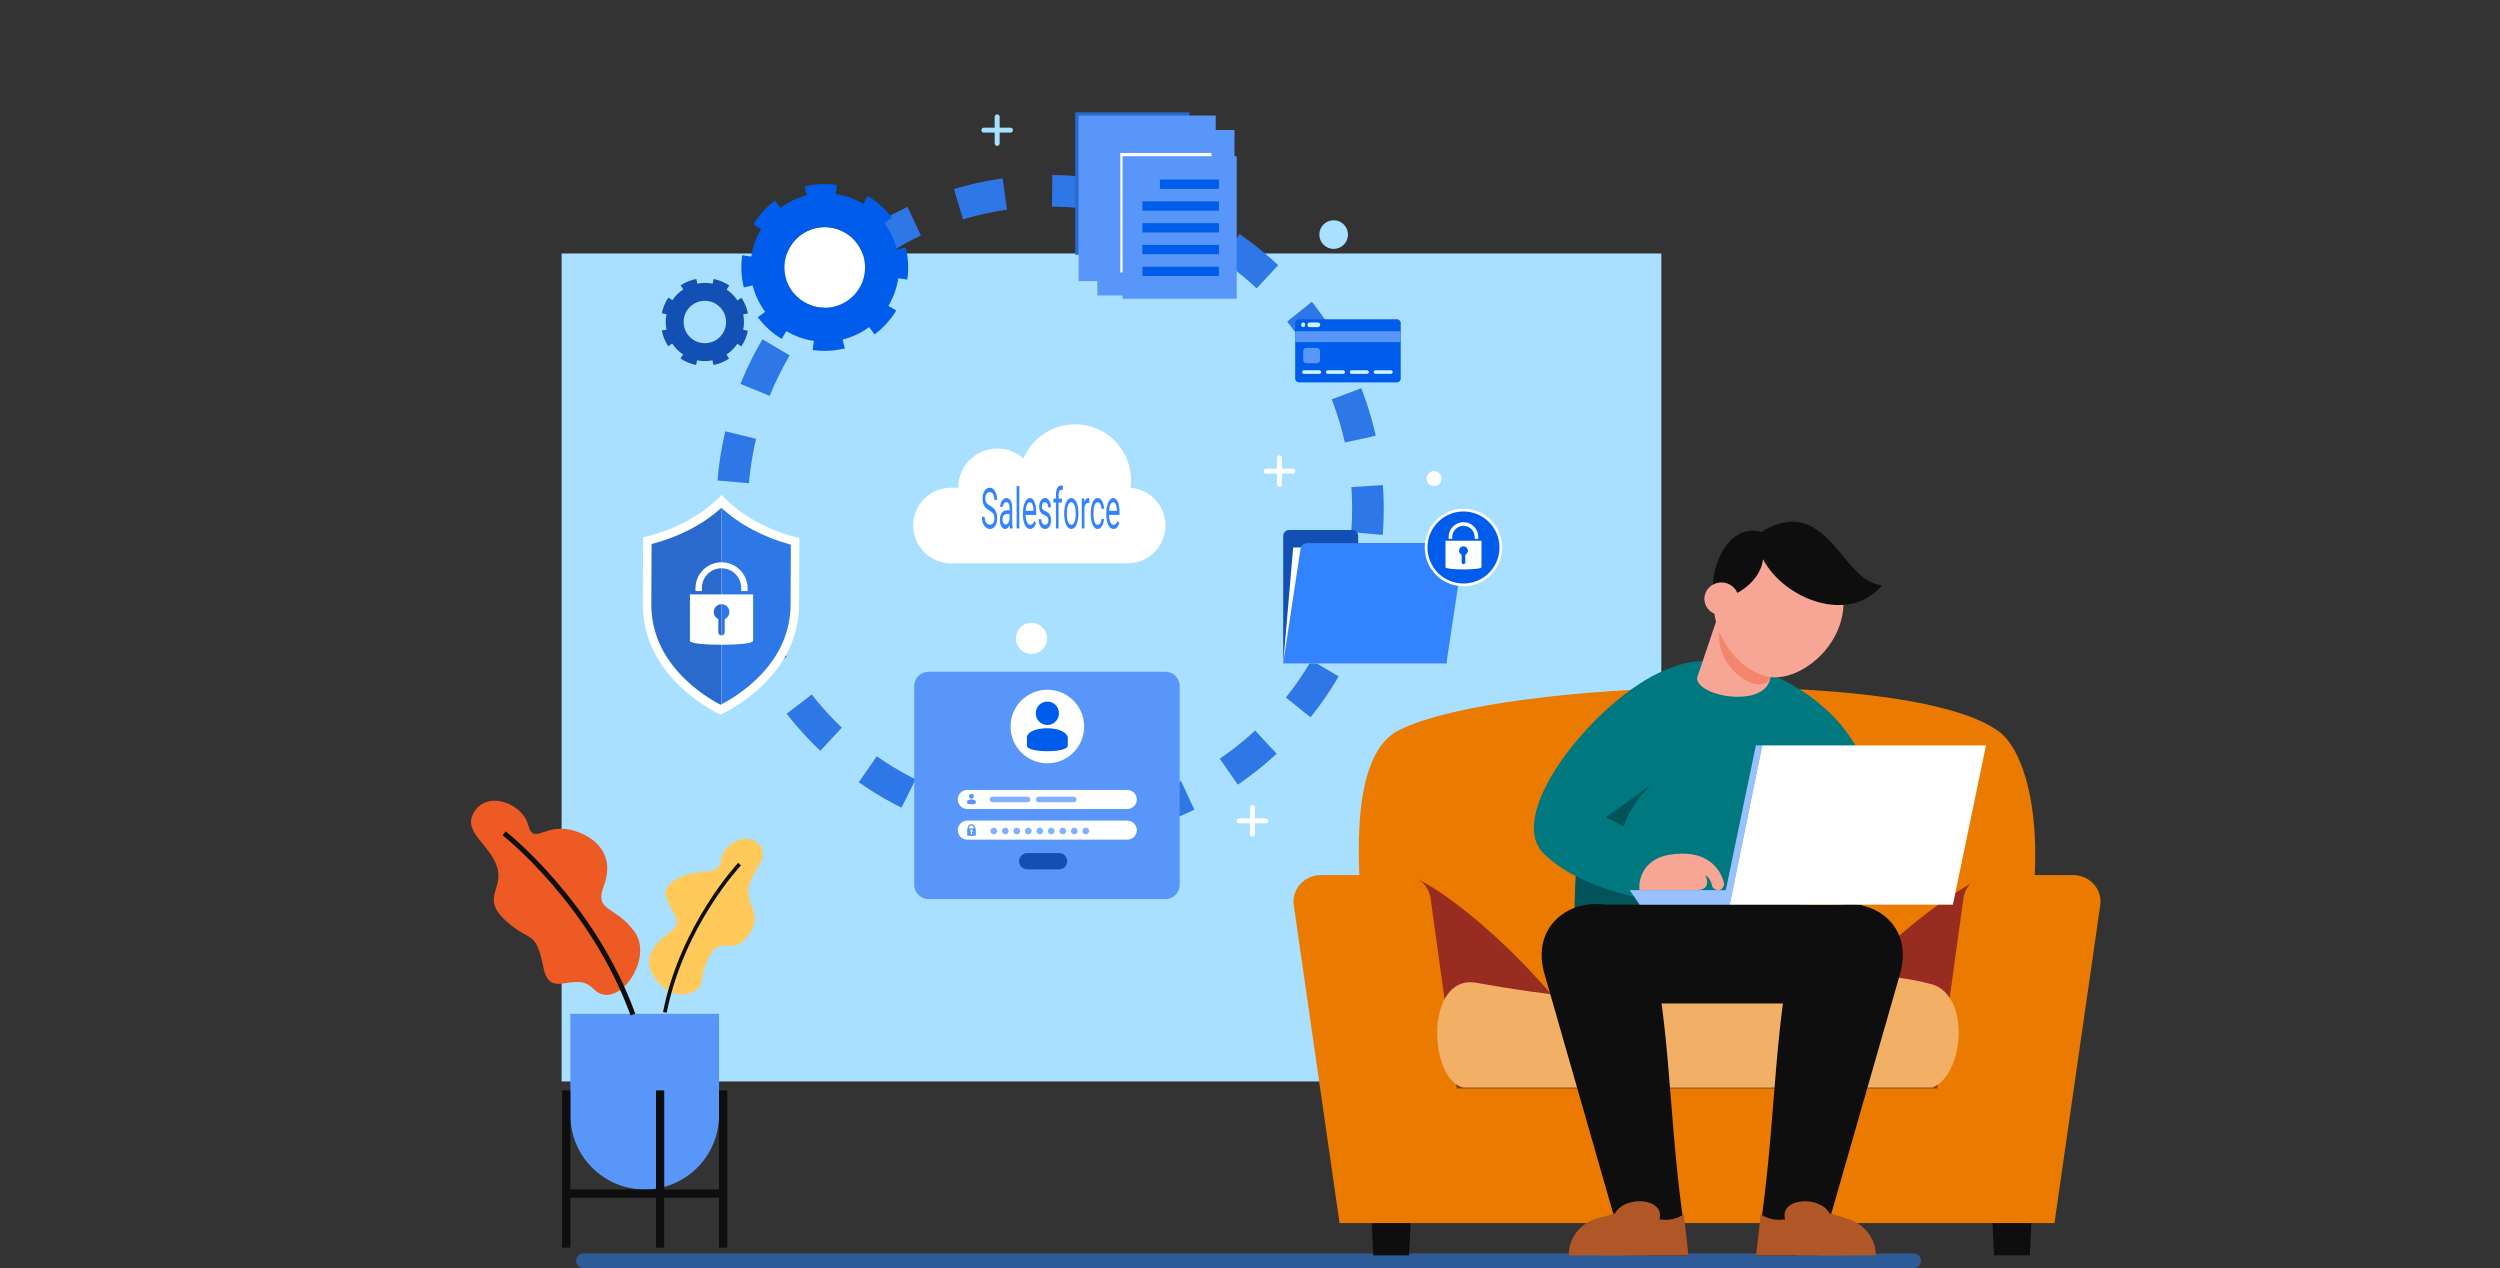 <svg width="690" height="350" viewBox="0 0 690 350" fill="none" xmlns="http://www.w3.org/2000/svg">
<rect x="0" y="0" width="690" height="350" fill="#333333" stroke="none"/>
<g clip-path="url(#clip0_2528_5918)">
<path d="M458.526 69.961H155V298.477H458.526V69.961Z" fill="#AAE0FF"/>
<path d="M161.027 350.007H528.174C528.711 350.007 529.226 349.793 529.606 349.413C529.986 349.033 530.199 348.518 530.199 347.98C530.199 347.443 529.986 346.928 529.606 346.547C529.226 346.167 528.711 345.954 528.174 345.953H161.027C160.489 345.953 159.974 346.167 159.594 346.547C159.214 346.927 159 347.443 159 347.98C159 348.518 159.214 349.033 159.594 349.414C159.974 349.794 160.489 350.007 161.027 350.007Z" fill="#2D5B98"/>
<path d="M157.424 279.812H198.454V307.779C198.454 313.221 196.292 318.439 192.445 322.286C188.597 326.134 183.379 328.295 177.938 328.295C172.497 328.295 167.278 326.134 163.431 322.286C159.583 318.439 157.422 313.221 157.422 307.779V279.812H157.424Z" fill="#5896FA"/>
<path d="M157.422 300.953H155.148V344.363H157.422V300.953Z" fill="#0E0E0E"/>
<path d="M200.727 300.953H198.453V344.363H200.727V300.953Z" fill="#0E0E0E"/>
<path d="M183.327 300.953H181.053V344.363H183.327V300.953Z" fill="#0E0E0E"/>
<path d="M198.559 328.297H155.148V330.571H198.559V328.297Z" fill="#0E0E0E"/>
<path d="M209.889 233.602C212.373 237.169 207.382 240.243 206.605 245.195C205.828 250.146 211.492 252.919 205.487 259.391C201.787 263.377 198.665 258.083 195.66 264.194C192.654 270.305 195.022 271.333 191.642 273.531C185.751 277.363 176.737 268.894 179.769 262.791C182.801 256.688 188.932 257.235 186.096 252.213C183.259 247.192 182.204 245.029 187.089 242.442C193.144 239.249 198.478 242.182 198.965 237.51C199.452 232.838 206.615 228.885 209.889 233.602Z" fill="#FFCA59"/>
<path d="M184.009 279.526L182.99 279.324C187.763 255.196 203.589 238.3 203.748 238.133L204.502 238.848C204.344 239.019 188.722 255.707 184.009 279.526Z" fill="#0E0E0E"/>
<path d="M130.543 224.694C127.983 229.911 135.197 232.975 137.217 239.362C139.238 245.75 131.797 248.002 141.044 255.36C146.742 259.893 147.934 257.06 150.027 267.197C151.871 276.121 158.652 267.629 163.723 272.867C170.267 279.626 180.492 264.792 175.253 257.326C170.015 249.86 163.902 251.79 166.641 244.574C169.381 237.358 166.113 231.923 159.119 229.492C150.466 226.484 147.361 233.748 145.769 227.67C144.178 221.592 133.928 217.793 130.543 224.694Z" fill="#ED5A24"/>
<path d="M174.027 280.259C162.992 249.666 138.969 230.742 138.729 230.553L139.581 229.453C139.827 229.644 164.165 248.818 175.335 279.787L174.027 280.259Z" fill="#0E0E0E"/>
<path d="M289.807 228.158C338.266 228.158 377.55 188.874 377.55 140.415C377.55 91.956 338.266 52.672 289.807 52.672C241.348 52.672 202.064 91.956 202.064 140.415C202.064 188.874 241.348 228.158 289.807 228.158Z" stroke="#2E77E6" stroke-width="8.73" stroke-miterlimit="10" stroke-dasharray="13.1 13.1"/>
<path d="M312.021 134.649C312.528 130.936 311.668 127.166 309.603 124.039C307.537 120.912 304.406 118.643 300.792 117.652C297.178 116.661 293.327 117.017 289.956 118.653C286.585 120.289 283.922 123.094 282.464 126.546C280.91 125.156 278.987 124.246 276.927 123.926C274.866 123.606 272.758 123.89 270.855 124.743C268.953 125.596 267.338 126.981 266.206 128.732C265.074 130.483 264.474 132.525 264.477 134.61H262.467C259.702 134.617 257.053 135.719 255.098 137.674C253.143 139.629 252.041 142.278 252.033 145.043C252.041 147.808 253.143 150.457 255.098 152.412C257.053 154.367 259.702 155.469 262.467 155.477H311.251C314.016 155.468 316.665 154.366 318.62 152.412C320.574 150.457 321.676 147.808 321.685 145.043C321.675 142.413 320.676 139.883 318.885 137.957C317.094 136.031 314.643 134.85 312.021 134.649Z" fill="white"/>
<path d="M321.617 185.391H256.3C254.102 185.391 252.32 187.172 252.32 189.37V244.168C252.32 246.366 254.102 248.148 256.3 248.148H321.617C323.815 248.148 325.597 246.366 325.597 244.168V189.37C325.597 187.172 323.815 185.391 321.617 185.391Z" fill="#5896FA"/>
<path d="M311.144 223.28H266.962C266.266 223.277 265.599 223 265.107 222.507C264.614 222.015 264.337 221.348 264.334 220.652C264.336 219.955 264.614 219.288 265.106 218.796C265.599 218.303 266.266 218.026 266.962 218.023H311.138C311.834 218.026 312.501 218.303 312.994 218.796C313.486 219.288 313.764 219.955 313.766 220.652C313.763 221.347 313.486 222.013 312.996 222.505C312.505 222.997 311.839 223.276 311.144 223.28Z" fill="white"/>
<path d="M311.144 231.749H266.962C266.266 231.746 265.599 231.469 265.106 230.976C264.614 230.484 264.336 229.817 264.334 229.12C264.336 228.424 264.614 227.757 265.106 227.264C265.599 226.772 266.266 226.494 266.962 226.492H311.138C311.834 226.494 312.501 226.772 312.994 227.264C313.486 227.757 313.764 228.424 313.766 229.12C313.764 229.816 313.487 230.482 312.996 230.974C312.505 231.466 311.839 231.745 311.144 231.749Z" fill="white"/>
<path d="M275.219 229.355C275.219 229.539 275.164 229.718 275.063 229.87C274.961 230.022 274.816 230.141 274.647 230.211C274.478 230.281 274.292 230.299 274.112 230.263C273.933 230.228 273.768 230.14 273.638 230.01C273.509 229.881 273.421 229.716 273.385 229.536C273.349 229.357 273.368 229.17 273.438 229.001C273.508 228.832 273.626 228.687 273.779 228.586C273.931 228.484 274.11 228.43 274.293 228.43C274.415 228.429 274.535 228.453 274.648 228.5C274.76 228.546 274.862 228.614 274.948 228.7C275.034 228.786 275.102 228.889 275.149 229.001C275.195 229.113 275.219 229.234 275.219 229.355Z" fill="#80B2FF"/>
<path d="M278.389 229.355C278.389 229.539 278.334 229.718 278.233 229.87C278.131 230.022 277.986 230.141 277.817 230.211C277.648 230.281 277.462 230.299 277.282 230.263C277.103 230.228 276.938 230.14 276.808 230.01C276.679 229.881 276.591 229.716 276.555 229.536C276.519 229.357 276.538 229.17 276.608 229.001C276.678 228.832 276.796 228.687 276.949 228.586C277.101 228.484 277.28 228.43 277.463 228.43C277.585 228.429 277.705 228.453 277.817 228.5C277.93 228.546 278.032 228.614 278.118 228.7C278.204 228.786 278.272 228.889 278.319 229.001C278.365 229.113 278.389 229.234 278.389 229.355Z" fill="#80B2FF"/>
<path d="M281.565 229.355C281.565 229.539 281.51 229.718 281.408 229.87C281.307 230.022 281.162 230.141 280.993 230.211C280.823 230.281 280.637 230.299 280.457 230.263C280.278 230.227 280.113 230.139 279.983 230.009C279.854 229.88 279.766 229.715 279.73 229.535C279.695 229.355 279.714 229.169 279.784 229C279.854 228.831 279.973 228.686 280.126 228.585C280.278 228.483 280.457 228.429 280.64 228.43C280.762 228.43 280.882 228.454 280.994 228.5C281.107 228.547 281.209 228.615 281.294 228.701C281.38 228.787 281.448 228.889 281.495 229.001C281.541 229.114 281.565 229.234 281.565 229.355Z" fill="#80B2FF"/>
<path d="M284.736 229.355C284.736 229.539 284.682 229.718 284.58 229.87C284.479 230.022 284.334 230.141 284.165 230.211C283.996 230.281 283.809 230.299 283.63 230.263C283.45 230.228 283.285 230.14 283.156 230.01C283.026 229.881 282.938 229.716 282.903 229.536C282.867 229.357 282.885 229.17 282.955 229.001C283.025 228.832 283.144 228.687 283.296 228.586C283.448 228.484 283.627 228.43 283.811 228.43C283.932 228.429 284.053 228.453 284.165 228.5C284.277 228.546 284.38 228.614 284.466 228.7C284.552 228.786 284.62 228.889 284.666 229.001C284.713 229.113 284.736 229.234 284.736 229.355Z" fill="#80B2FF"/>
<path d="M287.908 229.355C287.908 229.539 287.854 229.718 287.752 229.87C287.65 230.022 287.506 230.141 287.337 230.211C287.168 230.281 286.981 230.299 286.802 230.263C286.622 230.228 286.457 230.14 286.328 230.01C286.198 229.881 286.11 229.716 286.074 229.536C286.039 229.356 286.057 229.17 286.127 229.001C286.197 228.832 286.316 228.687 286.468 228.586C286.62 228.484 286.799 228.43 286.982 228.43C287.228 228.43 287.463 228.527 287.637 228.701C287.811 228.874 287.908 229.11 287.908 229.355Z" fill="#80B2FF"/>
<path d="M291.08 229.355C291.08 229.539 291.026 229.718 290.924 229.87C290.822 230.022 290.678 230.141 290.509 230.211C290.339 230.281 290.153 230.299 289.974 230.263C289.794 230.228 289.629 230.14 289.5 230.01C289.37 229.881 289.282 229.716 289.246 229.536C289.211 229.357 289.229 229.17 289.299 229.001C289.369 228.832 289.488 228.687 289.64 228.586C289.792 228.484 289.971 228.43 290.154 228.43C290.276 228.429 290.396 228.453 290.509 228.5C290.621 228.546 290.723 228.614 290.809 228.7C290.895 228.786 290.964 228.889 291.01 229.001C291.056 229.113 291.08 229.234 291.08 229.355Z" fill="#80B2FF"/>
<path d="M294.254 229.355C294.254 229.539 294.2 229.718 294.098 229.87C293.996 230.022 293.852 230.141 293.682 230.211C293.513 230.281 293.327 230.299 293.148 230.263C292.968 230.228 292.803 230.14 292.673 230.01C292.544 229.881 292.456 229.716 292.42 229.536C292.384 229.357 292.403 229.17 292.473 229.001C292.543 228.832 292.662 228.687 292.814 228.586C292.966 228.484 293.145 228.43 293.328 228.43C293.45 228.429 293.57 228.453 293.683 228.5C293.795 228.546 293.897 228.614 293.983 228.7C294.069 228.786 294.137 228.889 294.184 229.001C294.23 229.113 294.254 229.234 294.254 229.355Z" fill="#80B2FF"/>
<path d="M297.426 229.355C297.426 229.539 297.371 229.718 297.27 229.87C297.168 230.022 297.023 230.141 296.854 230.211C296.685 230.281 296.498 230.299 296.319 230.263C296.139 230.227 295.974 230.139 295.845 230.009C295.715 229.88 295.627 229.715 295.592 229.535C295.556 229.355 295.575 229.169 295.645 229C295.715 228.831 295.834 228.686 295.987 228.585C296.139 228.483 296.318 228.429 296.502 228.43C296.623 228.43 296.743 228.454 296.856 228.5C296.968 228.547 297.07 228.615 297.156 228.701C297.241 228.787 297.309 228.889 297.356 229.001C297.402 229.114 297.426 229.234 297.426 229.355Z" fill="#80B2FF"/>
<path d="M300.6 229.355C300.6 229.539 300.545 229.718 300.444 229.87C300.342 230.022 300.197 230.141 300.028 230.211C299.859 230.281 299.673 230.299 299.493 230.263C299.314 230.228 299.149 230.14 299.019 230.01C298.89 229.881 298.802 229.716 298.766 229.536C298.73 229.357 298.748 229.17 298.819 229.001C298.889 228.832 299.007 228.687 299.159 228.586C299.312 228.484 299.491 228.43 299.674 228.43C299.795 228.429 299.916 228.453 300.028 228.5C300.141 228.546 300.243 228.614 300.329 228.7C300.415 228.786 300.483 228.889 300.529 229.001C300.576 229.113 300.6 229.234 300.6 229.355Z" fill="#80B2FF"/>
<path d="M289.072 210.675C294.679 210.675 299.225 206.129 299.225 200.521C299.225 194.913 294.679 190.367 289.072 190.367C283.464 190.367 278.918 194.913 278.918 200.521C278.918 206.129 283.464 210.675 289.072 210.675Z" fill="white"/>
<path d="M289.087 200.105C289.566 200.1 290.038 199.987 290.468 199.776C290.898 199.565 291.275 199.26 291.572 198.884C292.023 198.321 292.266 197.619 292.259 196.897C292.269 196.472 292.193 196.049 292.037 195.653C291.881 195.258 291.648 194.897 291.351 194.593C291.053 194.289 290.698 194.048 290.306 193.883C289.914 193.718 289.494 193.633 289.068 193.633C288.643 193.633 288.222 193.718 287.83 193.883C287.438 194.048 287.083 194.289 286.786 194.593C286.489 194.897 286.255 195.258 286.099 195.653C285.943 196.049 285.868 196.472 285.878 196.897C285.87 197.619 286.112 198.321 286.563 198.884C286.865 199.265 287.249 199.572 287.686 199.783C288.123 199.995 288.602 200.105 289.087 200.105Z" fill="#005CEA"/>
<path d="M294.714 205.814C294.714 207.837 283.426 207.837 283.426 205.814V203.459C283.871 200.238 293.791 200.102 294.712 203.459L294.714 205.814Z" fill="#005CEA"/>
<path d="M269.16 228.635V228.494C269.16 228.22 269.051 227.957 268.857 227.764C268.663 227.57 268.4 227.461 268.126 227.461C267.852 227.461 267.589 227.57 267.396 227.764C267.202 227.957 267.093 228.22 267.093 228.494V228.635H266.936V230.5C266.936 230.821 269.324 230.821 269.324 230.5V228.635H269.16ZM267.461 228.494C267.461 228.317 267.531 228.147 267.657 228.021C267.782 227.896 267.952 227.825 268.13 227.825C268.307 227.825 268.477 227.896 268.603 228.021C268.728 228.147 268.799 228.317 268.799 228.494V228.635H267.459L267.461 228.494ZM268.302 229.574V230.112C268.302 230.135 268.297 230.158 268.288 230.179C268.279 230.2 268.266 230.219 268.249 230.234C268.232 230.25 268.212 230.262 268.19 230.269C268.169 230.277 268.146 230.28 268.123 230.278C268.079 230.278 268.037 230.261 268.006 230.23C267.975 230.198 267.957 230.156 267.957 230.112V229.574C267.907 229.548 267.865 229.508 267.836 229.459C267.807 229.41 267.792 229.354 267.792 229.298C267.791 229.24 267.806 229.183 267.834 229.133C267.862 229.083 267.903 229.041 267.953 229.011C268.002 228.982 268.058 228.965 268.116 228.964C268.173 228.963 268.23 228.977 268.281 229.004C268.332 229.032 268.374 229.072 268.404 229.121C268.435 229.17 268.452 229.226 268.454 229.283C268.456 229.341 268.443 229.398 268.417 229.449C268.39 229.5 268.35 229.543 268.302 229.574Z" fill="#5896FA"/>
<path d="M268.124 220.461C268.225 220.461 268.325 220.437 268.416 220.393C268.507 220.348 268.587 220.284 268.65 220.205C268.745 220.086 268.796 219.938 268.795 219.786C268.799 219.694 268.785 219.603 268.753 219.518C268.721 219.432 268.673 219.354 268.61 219.288C268.547 219.221 268.471 219.169 268.387 219.133C268.303 219.097 268.213 219.078 268.121 219.078C268.03 219.078 267.94 219.097 267.856 219.133C267.772 219.169 267.696 219.221 267.633 219.288C267.57 219.354 267.521 219.432 267.489 219.518C267.458 219.603 267.444 219.694 267.448 219.786C267.447 219.938 267.499 220.086 267.594 220.205C267.657 220.285 267.738 220.349 267.829 220.394C267.921 220.438 268.022 220.461 268.124 220.461Z" fill="#5896FA"/>
<path d="M269.317 221.666C269.317 222.092 266.922 222.092 266.922 221.666L266.935 221.17C267.03 220.489 269.123 220.461 269.317 221.17V221.666Z" fill="#5896FA"/>
<path d="M283.602 221.425H273.918C273.714 221.424 273.518 221.343 273.374 221.199C273.229 221.055 273.147 220.859 273.146 220.655C273.147 220.45 273.228 220.254 273.373 220.109C273.518 219.965 273.714 219.883 273.918 219.883H283.598C283.803 219.883 283.999 219.964 284.144 220.109C284.289 220.254 284.37 220.45 284.37 220.655C284.37 220.858 284.289 221.054 284.145 221.198C284.001 221.342 283.805 221.424 283.602 221.425Z" fill="#80B2FF"/>
<path d="M296.37 221.425H286.688C286.484 221.424 286.288 221.343 286.144 221.199C286 221.054 285.918 220.859 285.918 220.655C285.918 220.45 285.999 220.254 286.143 220.109C286.288 219.965 286.484 219.883 286.688 219.883H296.37C296.574 219.883 296.77 219.965 296.914 220.109C297.059 220.254 297.14 220.45 297.14 220.655C297.139 220.859 297.058 221.054 296.914 221.199C296.769 221.343 296.574 221.424 296.37 221.425Z" fill="#80B2FF"/>
<path d="M292.293 235.445H283.522C282.278 235.445 281.27 236.453 281.27 237.697C281.27 238.94 282.278 239.948 283.522 239.948H292.293C293.537 239.948 294.545 238.94 294.545 237.697C294.545 236.453 293.537 235.445 292.293 235.445Z" fill="#1251B3"/>
<path d="M199.153 136.602C194.122 141.992 186.091 146.409 177.499 148.29C177.499 148.865 177.483 152.045 177.418 166.698C177.331 186.24 195.934 195.8 198.822 197.265C201.621 195.977 220.459 186.439 220.547 166.89C220.613 152.237 220.626 149.057 220.63 148.484C212.054 146.525 204.136 142.037 199.153 136.602Z" fill="white"/>
<path d="M199.101 140.148C194.174 144.67 187.343 148.222 179.84 150.158L179.766 166.719C179.733 174.298 182.747 181.154 188.709 187.089C191.706 190.047 195.124 192.546 198.851 194.506L199.138 194.358V140.188L199.101 140.148Z" fill="#296ACC"/>
<path d="M199.145 140.18V194.363C202.779 192.458 206.121 190.041 209.068 187.185C215.091 181.295 218.163 174.466 218.198 166.888L218.271 150.327C210.804 148.323 204.03 144.724 199.145 140.18Z" fill="#2E77E6"/>
<path d="M190.422 164.055V176.886C190.422 178.315 207.867 178.315 207.867 176.886V164.055H190.422ZM200.027 170.87V174.513C200.027 174.747 199.934 174.972 199.769 175.137C199.603 175.303 199.379 175.396 199.145 175.396C198.911 175.396 198.686 175.303 198.52 175.137C198.355 174.972 198.262 174.747 198.262 174.513V170.87C197.813 170.668 197.446 170.318 197.224 169.878C197.001 169.439 196.936 168.936 197.04 168.455C197.143 167.973 197.408 167.541 197.791 167.232C198.174 166.922 198.652 166.753 199.145 166.753C199.637 166.753 200.115 166.922 200.498 167.232C200.881 167.541 201.146 167.973 201.25 168.455C201.353 168.936 201.288 169.439 201.066 169.878C200.843 170.318 200.477 170.668 200.027 170.87Z" fill="white"/>
<path d="M206.349 163.139H204.574V162.274C204.574 160.834 204.002 159.454 202.984 158.435C201.966 157.417 200.585 156.845 199.145 156.845C197.706 156.845 196.325 157.417 195.307 158.435C194.289 159.454 193.717 160.834 193.717 162.274V163.139H191.951V162.274C191.98 160.385 192.75 158.583 194.097 157.257C195.443 155.931 197.257 155.188 199.146 155.188C201.036 155.188 202.849 155.931 204.196 157.257C205.542 158.583 206.313 160.385 206.341 162.274L206.349 163.139Z" fill="white"/>
<path d="M328.276 31H296.764V70.335H328.276V31Z" fill="#296ACC"/>
<path d="M332.364 35.062H300.852V74.397H332.364V35.062Z" fill="white" stroke="#5896FA" stroke-width="6.34" stroke-miterlimit="10"/>
<path d="M337.552 39.047H306.039V78.381H337.552V39.047Z" fill="white" stroke="#5896FA" stroke-width="6.34" stroke-miterlimit="10"/>
<path d="M341.331 43.117H309.818V82.452H341.331V43.117Z" fill="#5896FA"/>
<path d="M336.426 49.57H320.127V52.129H336.426V49.57Z" fill="#005CEA"/>
<path d="M336.425 55.586H315.305V58.145H336.425V55.586Z" fill="#005CEA"/>
<path d="M336.425 61.594H315.305V64.153H336.425V61.594Z" fill="#005CEA"/>
<path d="M336.425 67.594H315.305V70.153H336.425V67.594Z" fill="#005CEA"/>
<path d="M336.425 73.617H315.305V76.176H336.425V73.617Z" fill="#005CEA"/>
<path d="M238.474 76.293C239.846 70.302 236.102 64.332 230.11 62.96C224.119 61.588 218.15 65.332 216.778 71.324C215.405 77.315 219.15 83.284 225.141 84.656C231.133 86.029 237.102 82.284 238.474 76.293Z" fill="white"/>
<path d="M245.191 84.397C246.595 82.073 247.522 79.493 247.917 76.807L248.745 76.93L250.381 77.17H250.401C250.842 74.206 250.695 71.185 249.97 68.278L247.536 68.881C246.882 66.247 245.711 63.77 244.089 61.594L246.108 60.092C244.327 57.681 242.087 55.646 239.518 54.102L238.217 56.255C235.894 54.85 233.314 53.922 230.628 53.527L230.991 51.043C228.027 50.606 225.007 50.752 222.099 51.474L222.702 53.91C220.068 54.562 217.591 55.733 215.415 57.354L213.915 55.336C211.503 57.117 209.467 59.357 207.923 61.927L210.076 63.227C208.672 65.55 207.747 68.131 207.355 70.817L205.594 70.557L204.876 70.458H204.867C204.43 73.421 204.576 76.442 205.296 79.349L207.732 78.746C208.388 81.383 209.562 83.863 211.185 86.042L209.163 87.544C210.942 89.953 213.179 91.987 215.746 93.529L217.046 91.376C219.372 92.783 221.956 93.712 224.645 94.109L224.358 96.041L224.28 96.596C227.246 97.031 230.269 96.881 233.177 96.156L232.574 93.719C235.212 93.062 237.694 91.891 239.878 90.271L241.378 92.29C243.782 90.506 245.813 88.268 247.355 85.702L245.191 84.397ZM221.887 83.344C220.002 82.208 218.496 80.539 217.56 78.547C216.624 76.555 216.299 74.331 216.627 72.155C216.955 69.979 217.921 67.948 219.402 66.321C220.884 64.694 222.815 63.543 224.951 63.013C227.087 62.483 229.332 62.598 231.402 63.344C233.473 64.09 235.276 65.434 236.583 67.204C237.89 68.975 238.642 71.093 238.745 73.292C238.848 75.49 238.297 77.669 237.162 79.555C236.408 80.806 235.414 81.897 234.239 82.765C233.063 83.633 231.728 84.261 230.309 84.613C228.891 84.965 227.417 85.034 225.972 84.816C224.527 84.598 223.139 84.098 221.887 83.344Z" fill="#005CEA"/>
<path d="M203.532 82.915C202.748 81.724 201.734 80.7 200.551 79.904L200.796 79.537L201.281 78.813V78.803C199.971 77.924 198.502 77.311 196.956 76.998L196.692 78.293C195.292 78.007 193.848 78.004 192.446 78.284L192.189 76.984C190.64 77.285 189.164 77.889 187.849 78.761L188.579 79.868C187.386 80.655 186.362 81.672 185.568 82.86L184.467 82.125C183.59 83.437 182.978 84.907 182.665 86.454L183.957 86.711C183.671 88.112 183.668 89.555 183.947 90.957L182.648 91.214C182.95 92.763 183.555 94.238 184.429 95.553L185.535 94.821C186.321 96.017 187.339 97.043 188.528 97.84L188.006 98.618L187.799 98.938C189.11 99.815 190.579 100.427 192.125 100.741L192.388 99.448C193.791 99.73 195.235 99.73 196.638 99.448L196.896 100.748C198.444 100.447 199.917 99.843 201.23 98.969L200.498 97.865C201.693 97.076 202.718 96.058 203.514 94.869L204.368 95.442L204.615 95.607C205.491 94.297 206.103 92.828 206.415 91.283L205.122 91.02C205.404 89.617 205.408 88.172 205.132 86.767L206.43 86.51C206.126 84.964 205.52 83.493 204.648 82.18L203.532 82.915ZM197.765 93.759C196.799 94.399 195.664 94.737 194.505 94.732C193.346 94.727 192.215 94.378 191.254 93.729C190.293 93.081 189.546 92.162 189.108 91.089C188.67 90.016 188.559 88.837 188.791 87.701C189.023 86.566 189.586 85.524 190.41 84.709C191.234 83.893 192.281 83.34 193.419 83.12C194.557 82.9 195.735 83.022 196.803 83.472C197.872 83.921 198.783 84.677 199.422 85.644C200.278 86.939 200.586 88.522 200.276 90.043C199.966 91.565 199.065 92.902 197.77 93.759H197.765Z" fill="#1251B3"/>
<path d="M385.564 88.125H358.508C357.938 88.125 357.477 88.587 357.477 89.157V104.509C357.477 105.079 357.938 105.541 358.508 105.541H385.564C386.134 105.541 386.596 105.079 386.596 104.509V89.157C386.596 88.587 386.134 88.125 385.564 88.125Z" fill="#005CEA"/>
<path d="M386.596 91.414H357.477V94.42H386.596V91.414Z" fill="#5896FA"/>
<path d="M364.148 102.195H359.872C359.74 102.195 359.614 102.248 359.521 102.341C359.427 102.434 359.375 102.56 359.375 102.692C359.375 102.824 359.427 102.95 359.521 103.044C359.614 103.137 359.74 103.189 359.872 103.189H364.153C364.285 103.189 364.411 103.137 364.504 103.044C364.597 102.95 364.65 102.824 364.65 102.692C364.65 102.627 364.637 102.562 364.611 102.501C364.586 102.44 364.549 102.385 364.502 102.339C364.456 102.293 364.4 102.256 364.339 102.232C364.279 102.207 364.213 102.195 364.148 102.195Z" fill="#D1F5FF"/>
<path d="M370.731 102.195H366.448C366.316 102.195 366.19 102.248 366.097 102.341C366.004 102.434 365.951 102.56 365.951 102.692C365.951 102.824 366.004 102.95 366.097 103.043C366.19 103.137 366.316 103.189 366.448 103.189H370.731C370.862 103.189 370.989 103.137 371.082 103.043C371.175 102.95 371.227 102.824 371.227 102.692C371.227 102.56 371.175 102.434 371.082 102.341C370.989 102.248 370.862 102.195 370.731 102.195Z" fill="#D1F5FF"/>
<path d="M377.317 102.195H373.034C372.902 102.195 372.776 102.248 372.683 102.341C372.589 102.434 372.537 102.56 372.537 102.692C372.537 102.824 372.589 102.95 372.683 103.043C372.776 103.137 372.902 103.189 373.034 103.189H377.317C377.448 103.189 377.575 103.137 377.668 103.043C377.761 102.95 377.813 102.824 377.813 102.692C377.813 102.56 377.761 102.434 377.668 102.341C377.575 102.248 377.448 102.195 377.317 102.195Z" fill="#D1F5FF"/>
<path d="M383.899 102.195H379.618C379.486 102.195 379.36 102.248 379.267 102.341C379.173 102.434 379.121 102.56 379.121 102.692C379.121 102.824 379.173 102.95 379.267 103.043C379.36 103.137 379.486 103.189 379.618 103.189H383.899C384.031 103.189 384.157 103.137 384.25 103.043C384.343 102.95 384.396 102.824 384.396 102.692C384.396 102.56 384.343 102.434 384.25 102.341C384.157 102.248 384.031 102.195 383.899 102.195Z" fill="#D1F5FF"/>
<path d="M359.67 89.008C359.525 89.008 359.387 89.065 359.285 89.167C359.182 89.27 359.125 89.408 359.125 89.553V89.743C359.125 89.888 359.182 90.026 359.285 90.128C359.387 90.231 359.525 90.288 359.67 90.288C359.814 90.288 359.952 90.23 360.054 90.128C360.156 90.026 360.213 89.887 360.213 89.743V89.553C360.213 89.481 360.199 89.41 360.172 89.344C360.145 89.278 360.105 89.218 360.055 89.168C360.004 89.117 359.944 89.077 359.878 89.049C359.812 89.022 359.741 89.008 359.67 89.008Z" fill="#D1F5FF"/>
<path d="M360.842 89.647C360.842 89.731 360.858 89.814 360.89 89.892C360.922 89.97 360.969 90.041 361.028 90.1C361.088 90.16 361.158 90.207 361.236 90.239C361.314 90.271 361.397 90.288 361.481 90.288H363.748C363.832 90.288 363.916 90.271 363.993 90.239C364.071 90.207 364.141 90.16 364.201 90.1C364.26 90.041 364.307 89.97 364.339 89.892C364.371 89.814 364.388 89.731 364.387 89.647C364.387 89.478 364.32 89.315 364.2 89.195C364.08 89.075 363.918 89.008 363.748 89.008H361.481C361.312 89.008 361.149 89.075 361.029 89.195C360.909 89.315 360.842 89.478 360.842 89.647Z" fill="#D1F5FF"/>
<path d="M363.471 96.031H360.545C360.076 96.031 359.695 96.412 359.695 96.881V99.405C359.695 99.874 360.076 100.254 360.545 100.254H363.471C363.94 100.254 364.321 99.874 364.321 99.405V96.881C364.321 96.412 363.94 96.031 363.471 96.031Z" fill="#5896FA"/>
<path d="M374.849 149.897V147.91C374.85 147.695 374.807 147.482 374.725 147.284C374.643 147.085 374.523 146.905 374.371 146.753C374.219 146.601 374.039 146.48 373.841 146.398C373.642 146.316 373.43 146.273 373.215 146.273H355.802C355.368 146.273 354.952 146.446 354.645 146.753C354.338 147.06 354.166 147.476 354.166 147.91V183.074H399.213V149.897H374.849Z" fill="#1251B3"/>
<path d="M401.079 151.109H356.914L354.168 183.076H398.986L401.079 151.109Z" fill="white"/>
<path d="M399.207 183.074H354.16L358.938 151.505C359.006 151.058 359.232 150.65 359.574 150.355C359.917 150.061 360.354 149.898 360.806 149.898H402.024C402.296 149.899 402.564 149.957 402.811 150.071C403.059 150.184 403.278 150.35 403.456 150.556C403.633 150.762 403.764 151.004 403.839 151.265C403.914 151.526 403.932 151.801 403.892 152.07L399.207 183.074Z" fill="#3383FF"/>
<path d="M411.219 158.406C415.249 154.376 415.249 147.842 411.219 143.813C407.189 139.783 400.655 139.783 396.625 143.813C392.595 147.842 392.595 154.376 396.625 158.406C400.655 162.436 407.189 162.436 411.219 158.406Z" fill="#005CEA"/>
<path d="M403.924 161.808C401.808 161.808 399.74 161.18 397.982 160.004C396.223 158.829 394.852 157.158 394.042 155.204C393.233 153.249 393.021 151.099 393.434 149.024C393.847 146.949 394.866 145.043 396.362 143.547C397.857 142.051 399.763 141.032 401.838 140.62C403.913 140.207 406.064 140.419 408.018 141.228C409.973 142.037 411.643 143.408 412.819 145.167C413.994 146.926 414.622 148.994 414.622 151.109C414.619 153.946 413.491 156.665 411.485 158.671C409.48 160.677 406.76 161.805 403.924 161.808ZM403.924 141.168C401.958 141.168 400.037 141.75 398.403 142.842C396.769 143.934 395.495 145.486 394.743 147.302C393.991 149.117 393.795 151.115 394.178 153.043C394.561 154.97 395.508 156.741 396.897 158.131C398.287 159.52 400.058 160.467 401.985 160.85C403.913 161.234 405.911 161.037 407.726 160.285C409.542 159.533 411.094 158.259 412.186 156.625C413.278 154.991 413.86 153.07 413.86 151.104C413.857 148.47 412.808 145.945 410.946 144.082C409.083 142.22 406.558 141.172 403.924 141.168Z" fill="white"/>
<path d="M398.957 149.242V156.549C398.957 157.364 408.894 157.364 408.894 156.549V149.242H398.957ZM404.422 153.129V155.201C404.422 155.334 404.369 155.462 404.275 155.556C404.181 155.651 404.053 155.703 403.92 155.703C403.786 155.703 403.659 155.651 403.564 155.556C403.47 155.462 403.417 155.334 403.417 155.201V153.117C403.163 153.003 402.955 152.804 402.83 152.555C402.704 152.306 402.668 152.021 402.726 151.748C402.785 151.475 402.936 151.231 403.153 151.056C403.37 150.88 403.641 150.785 403.92 150.785C404.199 150.785 404.469 150.88 404.686 151.056C404.904 151.231 405.054 151.475 405.113 151.748C405.172 152.021 405.135 152.306 405.01 152.555C404.884 152.804 404.677 153.003 404.422 153.117V153.129Z" fill="white"/>
<path d="M408.017 148.719H407.012V148.222C407.012 147.402 406.686 146.616 406.106 146.036C405.526 145.456 404.74 145.13 403.92 145.13C403.1 145.13 402.313 145.456 401.733 146.036C401.153 146.616 400.828 147.402 400.828 148.222V148.719H399.822V148.222C399.822 147.136 400.254 146.093 401.022 145.325C401.791 144.557 402.833 144.125 403.92 144.125C405.006 144.125 406.048 144.557 406.817 145.325C407.585 146.093 408.017 147.136 408.017 148.222V148.719Z" fill="white"/>
<path d="M368.088 68.7C370.271 68.7 372.04 66.931 372.04 64.748C372.04 62.566 370.271 60.797 368.088 60.797C365.906 60.797 364.137 62.566 364.137 64.748C364.137 66.931 365.906 68.7 368.088 68.7Z" fill="#AAE0FF"/>
<path d="M268.233 80.163C268.603 78.012 267.159 75.969 265.008 75.599C262.857 75.23 260.814 76.674 260.445 78.824C260.075 80.975 261.519 83.018 263.67 83.388C265.821 83.757 267.864 82.314 268.233 80.163Z" fill="#AAE0FF"/>
<path d="M395.789 134.157C396.931 134.157 397.856 133.232 397.856 132.09C397.856 130.949 396.931 130.023 395.789 130.023C394.648 130.023 393.723 130.949 393.723 132.09C393.723 133.232 394.648 134.157 395.789 134.157Z" fill="white"/>
<path d="M181.497 136.432C181.757 135.321 181.068 134.209 179.957 133.948C178.845 133.687 177.733 134.377 177.472 135.488C177.211 136.599 177.901 137.711 179.012 137.972C180.123 138.233 181.236 137.544 181.497 136.432Z" fill="#AAE0FF"/>
<path d="M213.521 214.864C215.487 213.916 216.312 211.554 215.364 209.588C214.416 207.622 212.055 206.797 210.089 207.745C208.123 208.693 207.298 211.055 208.245 213.02C209.193 214.986 211.555 215.811 213.521 214.864Z" fill="#AAE0FF"/>
<path d="M275.217 40.26C275.127 40.261 275.038 40.243 274.955 40.209C274.871 40.175 274.796 40.124 274.732 40.061C274.668 39.997 274.618 39.922 274.583 39.839C274.549 39.755 274.531 39.666 274.531 39.577V32.248C274.531 32.066 274.603 31.892 274.732 31.763C274.861 31.635 275.035 31.562 275.217 31.562C275.307 31.562 275.396 31.58 275.479 31.615C275.562 31.649 275.638 31.7 275.701 31.763C275.765 31.827 275.815 31.903 275.849 31.986C275.883 32.069 275.901 32.158 275.901 32.248V39.577C275.901 39.666 275.883 39.755 275.849 39.838C275.814 39.921 275.764 39.997 275.7 40.06C275.637 40.124 275.562 40.174 275.479 40.208C275.396 40.243 275.307 40.26 275.217 40.26Z" fill="#AAE0FF"/>
<path d="M270.869 35.918C270.869 35.737 270.941 35.563 271.069 35.435C271.198 35.306 271.372 35.234 271.553 35.234H278.888C278.978 35.234 279.067 35.252 279.15 35.286C279.234 35.32 279.309 35.371 279.373 35.434C279.436 35.498 279.487 35.573 279.521 35.656C279.556 35.739 279.574 35.828 279.574 35.918C279.574 36.008 279.556 36.098 279.522 36.181C279.487 36.264 279.437 36.34 279.373 36.403C279.309 36.467 279.234 36.517 279.15 36.552C279.067 36.586 278.978 36.604 278.888 36.604H271.553C271.463 36.604 271.374 36.586 271.291 36.552C271.208 36.517 271.132 36.467 271.069 36.403C271.005 36.339 270.955 36.264 270.921 36.181C270.886 36.097 270.869 36.008 270.869 35.918Z" fill="#AAE0FF"/>
<path d="M353.127 134.37C353.037 134.37 352.948 134.352 352.865 134.318C352.782 134.283 352.707 134.233 352.643 134.169C352.58 134.105 352.529 134.03 352.495 133.947C352.461 133.863 352.443 133.774 352.443 133.684V126.356C352.443 126.266 352.461 126.177 352.495 126.094C352.53 126.011 352.58 125.936 352.644 125.872C352.707 125.809 352.783 125.758 352.866 125.724C352.949 125.69 353.038 125.672 353.127 125.672C353.217 125.672 353.306 125.689 353.39 125.723C353.473 125.758 353.548 125.808 353.612 125.872C353.676 125.935 353.726 126.011 353.761 126.094C353.795 126.177 353.813 126.266 353.813 126.356V133.684C353.813 133.866 353.741 134.04 353.612 134.169C353.484 134.298 353.309 134.37 353.127 134.37Z" fill="white"/>
<path d="M348.775 130.029C348.775 129.939 348.793 129.85 348.827 129.767C348.861 129.684 348.912 129.608 348.975 129.545C349.039 129.481 349.114 129.43 349.197 129.396C349.28 129.362 349.369 129.344 349.459 129.344H356.788C356.878 129.344 356.967 129.362 357.05 129.396C357.133 129.43 357.208 129.481 357.272 129.545C357.335 129.608 357.386 129.684 357.42 129.767C357.454 129.85 357.472 129.939 357.472 130.029C357.472 130.119 357.454 130.208 357.42 130.291C357.385 130.374 357.335 130.45 357.271 130.513C357.208 130.577 357.132 130.627 357.049 130.661C356.966 130.696 356.878 130.713 356.788 130.713H349.459C349.37 130.713 349.281 130.696 349.198 130.661C349.115 130.627 349.039 130.577 348.976 130.513C348.912 130.45 348.862 130.374 348.827 130.291C348.793 130.208 348.775 130.119 348.775 130.029Z" fill="white"/>
<path d="M345.676 230.901C345.586 230.901 345.497 230.883 345.414 230.849C345.331 230.815 345.256 230.764 345.192 230.701C345.129 230.637 345.079 230.562 345.044 230.479C345.01 230.396 344.992 230.307 344.992 230.217V222.889C344.992 222.707 345.064 222.533 345.192 222.405C345.321 222.276 345.495 222.204 345.676 222.203C345.766 222.203 345.855 222.221 345.938 222.255C346.022 222.29 346.097 222.34 346.161 222.404C346.225 222.468 346.275 222.543 346.309 222.626C346.344 222.71 346.362 222.799 346.362 222.889V230.217C346.362 230.307 346.344 230.396 346.309 230.479C346.275 230.562 346.224 230.638 346.161 230.701C346.097 230.765 346.021 230.815 345.938 230.849C345.855 230.884 345.766 230.901 345.676 230.901Z" fill="white"/>
<path d="M341.322 226.543C341.322 226.453 341.34 226.364 341.374 226.281C341.409 226.198 341.459 226.123 341.523 226.059C341.587 225.996 341.662 225.945 341.746 225.911C341.829 225.877 341.918 225.859 342.008 225.859H349.336C349.518 225.859 349.692 225.931 349.82 226.06C349.948 226.188 350.02 226.362 350.02 226.543C350.02 226.633 350.003 226.722 349.969 226.806C349.934 226.889 349.884 226.964 349.82 227.028C349.757 227.092 349.681 227.142 349.598 227.177C349.515 227.211 349.426 227.229 349.336 227.229H342.008C341.826 227.229 341.652 227.157 341.523 227.028C341.394 226.9 341.322 226.725 341.322 226.543Z" fill="white"/>
<path d="M284.681 178.39C285.891 178.39 286.872 177.409 286.872 176.199C286.872 174.989 285.891 174.008 284.681 174.008C283.471 174.008 282.49 174.989 282.49 176.199C282.49 177.409 283.471 178.39 284.681 178.39Z" stroke="white" stroke-width="4.23" stroke-miterlimit="10"/>
<path d="M388.893 346.481H379.036L378.016 325.906H389.914L388.893 346.481Z" fill="#0E0E0E"/>
<path d="M560.231 346.481H550.372L549.354 325.906H561.25L560.231 346.481Z" fill="#0E0E0E"/>
<path d="M551.636 290.196C550.548 293.431 549.358 296.752 548.067 300.159H384.409C384.409 300.159 363.288 217.64 384.409 202.548C385.023 202.119 385.674 201.74 386.353 201.413C414.798 187.382 528.848 184.087 552.001 202.144C552.178 202.279 552.342 202.418 552.5 202.555C561.034 210.067 568.452 240.076 551.636 290.196Z" fill="#EA7B00"/>
<path d="M446.114 300.163H384.447L390.462 242.328C401.214 246.806 429.843 270.453 446.114 300.163Z" fill="#982C20"/>
<path d="M551.636 290.207C550.548 293.442 549.359 296.763 548.068 300.169H488.633C498.855 281.972 523.642 254.406 547.712 241.719L551.636 290.207Z" fill="#982C20"/>
<path d="M572.143 241.516H549.453C547.609 241.516 545.828 242.159 544.441 243.326C543.054 244.492 542.157 246.103 541.915 247.857L534.679 300.379H402.069L394.834 247.857C394.592 246.103 393.694 244.492 392.308 243.326C390.921 242.159 389.14 241.516 387.296 241.516H364.606C363.494 241.515 362.395 241.749 361.386 242.201C360.378 242.653 359.486 243.312 358.772 244.131C358.058 244.95 357.54 245.91 357.255 246.942C356.969 247.974 356.923 249.054 357.12 250.105L369.717 337.571H567.032L579.629 250.105C579.826 249.054 579.78 247.974 579.494 246.942C579.209 245.91 578.691 244.95 577.977 244.131C577.263 243.312 576.371 242.653 575.362 242.201C574.354 241.749 573.255 241.515 572.143 241.516Z" fill="#EA7B00"/>
<path d="M533.357 271.693C544.034 275.124 541.953 296.824 533.357 300.16H403.823C394.149 297.764 393.332 269.06 407.283 271.218C492.668 286.628 496.804 262.045 533.357 271.693Z" fill="#F2B066"/>
<path d="M434.629 249.698C434.567 254.878 434.869 260.056 435.532 265.197H496.269L499.868 208.261C496.25 187.468 486.384 182.43 470.75 182.43C456.759 182.43 447.441 193.384 441.779 208.049C436.881 220.727 434.717 236.163 434.629 249.698Z" fill="#007880"/>
<path d="M434.629 250.798L456.609 249.519C444.406 245.681 443.435 227.708 455.847 216.521L441.784 208.047C436.881 220.727 434.716 237.261 434.629 250.798Z" fill="#005459"/>
<path d="M430.445 276.954H513.894V249.695H438.724L430.445 276.954Z" fill="#0E0E0E"/>
<path d="M524.555 268.304L502.141 346.481H484.662C490.195 313.219 488.958 291.588 494.161 263.963C498.725 241.288 529.989 247.29 524.555 268.304Z" fill="#0E0E0E"/>
<path d="M495.869 346.488C495.869 346.436 495.869 346.385 495.869 346.332C495.907 343.573 497.076 340.94 499.121 339.001C501.167 337.063 503.926 335.977 506.801 335.977C509.676 335.977 512.434 337.063 514.48 339.001C516.526 340.94 517.695 343.573 517.733 346.332C517.733 346.385 517.733 346.436 517.733 346.488H495.869Z" fill="#B15626"/>
<path d="M508.898 336.024L504.925 334.858C502.303 329.905 491.115 330.518 492.674 336.547C488.284 337.174 485.976 335.085 485.976 335.085L484.662 346.485H508.363L508.898 336.024Z" fill="#B15626"/>
<path d="M426.132 268.304L448.548 346.481H466.025C460.492 313.219 461.731 291.588 456.526 263.963C451.962 241.288 420.698 247.29 426.132 268.304Z" fill="#0E0E0E"/>
<path d="M454.827 346.485C454.827 346.434 454.827 346.383 454.827 346.33C454.827 343.547 453.675 340.878 451.624 338.91C449.574 336.942 446.793 335.836 443.894 335.836C440.994 335.836 438.213 336.942 436.163 338.91C434.113 340.878 432.961 343.547 432.961 346.33C432.961 346.383 432.961 346.434 432.961 346.485H454.827Z" fill="#B15626"/>
<path d="M441.795 336.024L445.769 334.858C448.392 329.905 459.578 330.518 458.021 336.547C462.4 337.174 464.719 335.085 464.719 335.085L466.031 346.485H442.324L441.795 336.024Z" fill="#B15626"/>
<path d="M461.388 184.266C469.587 189.041 470.754 203.222 466.552 208.871L443.161 225.597L466.977 237.369L463.108 249.528C463.108 249.528 438.249 247.585 426.082 235.605C414.399 224.102 442.881 190.315 461.388 184.266Z" fill="#007880"/>
<path d="M478.014 205.776C471.004 197.323 475.846 184.265 484.783 184.649C513.892 194.485 522.877 221.795 513.655 234.055C505.754 244.558 471.006 248.602 471.006 248.602V237.103L495.15 232.095C495.15 232.095 482.698 213.58 478.014 205.776Z" fill="#007880"/>
<path d="M452.509 245.681C452.058 241.831 454.413 237.015 460.443 235.964C470.989 234.126 474.807 239.68 475.804 243.649C476.063 244.684 475.083 245.778 474.178 245.681C473.274 245.585 472.634 245.095 472.48 244.307C472.29 243.359 471.77 242.185 470.639 241.566C471.73 243.616 471.275 245.674 468.305 245.674L452.509 245.681Z" fill="#F7A594"/>
<path d="M476.322 245.671L484.622 205.727H486.381L477.4 249.693H452.528L449.811 245.673L476.322 245.671Z" fill="#99C1FF"/>
<path d="M486.382 205.727H548.138L539.003 249.693H477.4L486.382 205.727Z" fill="white"/>
<path d="M468.375 187.118C468.375 191.663 482.569 194.677 487.209 189.9C487.941 189.155 488.419 188.215 488.58 187.204L491.246 175.69L474.3 169.555L473.796 171.059L468.375 187.118Z" fill="#F7A594"/>
<path d="M488.58 187.213L491.246 175.7L475.207 171.555C471.064 183.416 485.879 192.892 488.58 187.213Z" fill="#F4856D"/>
<path d="M473.046 165.138C472.153 176.453 481.469 186.417 489.285 186.923C497.101 187.429 507.862 179.048 508.755 167.733C509.648 156.418 502.377 146.664 492.516 145.948C482.655 145.232 473.939 153.823 473.046 165.138Z" fill="#F7A594"/>
<path d="M486.117 146.809C496.925 140.23 502.873 146.418 508.257 152.972C512.033 157.57 514.708 160.874 519.409 161.562C510.367 172.509 492.285 165.288 486.588 154.319C486.017 160.562 478.359 165.734 473.048 165.138C471.329 158.193 476.342 144.146 486.117 146.809Z" fill="#0E0E0E"/>
<path d="M475.87 169.739C478.435 169.339 480.177 167.019 479.761 164.557C479.344 162.095 476.928 160.424 474.363 160.823C471.798 161.223 470.056 163.543 470.473 166.005C470.889 168.467 473.306 170.138 475.87 169.739Z" fill="#F7A594"/>
<path d="M274.446 143.048C274.446 142.789 274.425 142.561 274.382 142.363C274.342 142.16 274.27 141.977 274.167 141.815C274.066 141.653 273.925 141.498 273.744 141.351C273.566 141.204 273.34 141.054 273.066 140.902C272.779 140.739 272.52 140.559 272.288 140.361C272.057 140.159 271.859 139.928 271.694 139.669C271.529 139.41 271.403 139.114 271.315 138.779C271.227 138.444 271.183 138.061 271.183 137.63C271.183 137.198 271.23 136.8 271.323 136.435C271.416 136.07 271.549 135.753 271.722 135.484C271.897 135.21 272.106 134.997 272.348 134.845C272.59 134.692 272.86 134.616 273.158 134.616C273.594 134.616 273.963 134.776 274.266 135.096C274.572 135.41 274.805 135.824 274.964 136.336C275.124 136.843 275.204 137.386 275.204 137.964H274.438C274.438 137.549 274.391 137.181 274.298 136.861C274.205 136.536 274.064 136.283 273.876 136.1C273.687 135.912 273.447 135.819 273.158 135.819C272.884 135.819 272.658 135.897 272.48 136.055C272.301 136.212 272.169 136.425 272.081 136.694C271.996 136.963 271.953 137.269 271.953 137.614C271.953 137.848 271.978 138.061 272.029 138.254C272.082 138.441 272.163 138.616 272.272 138.779C272.384 138.941 272.525 139.091 272.695 139.228C272.868 139.365 273.074 139.497 273.313 139.623C273.643 139.801 273.927 139.999 274.167 140.217C274.406 140.435 274.603 140.681 274.757 140.955C274.914 141.224 275.029 141.531 275.104 141.876C275.181 142.216 275.22 142.601 275.22 143.032C275.22 143.484 275.172 143.892 275.076 144.257C274.98 144.623 274.843 144.935 274.665 145.193C274.487 145.452 274.273 145.653 274.023 145.795C273.776 145.932 273.499 146 273.194 146C272.925 146 272.66 145.929 272.4 145.787C272.142 145.645 271.907 145.432 271.694 145.148C271.484 144.864 271.315 144.514 271.187 144.098C271.062 143.677 271 143.19 271 142.637H271.766C271.766 143.017 271.804 143.344 271.881 143.618C271.959 143.887 272.064 144.11 272.196 144.288C272.332 144.465 272.485 144.597 272.655 144.684C272.828 144.765 273.007 144.805 273.194 144.805C273.462 144.805 273.689 144.734 273.876 144.592C274.062 144.45 274.203 144.247 274.298 143.984C274.397 143.72 274.446 143.408 274.446 143.048Z" fill="#3383FF"/>
<path d="M278.634 144.44V140.202C278.634 139.877 278.599 139.595 278.53 139.357C278.463 139.114 278.362 138.926 278.227 138.794C278.091 138.662 277.924 138.596 277.724 138.596C277.538 138.596 277.375 138.657 277.234 138.779C277.095 138.9 276.986 139.06 276.907 139.258C276.829 139.456 276.791 139.669 276.791 139.897H276.053C276.053 139.603 276.093 139.311 276.173 139.022C276.253 138.733 276.367 138.472 276.516 138.238C276.667 138 276.848 137.812 277.058 137.675C277.271 137.533 277.507 137.462 277.768 137.462C278.082 137.462 278.358 137.564 278.598 137.767C278.84 137.97 279.028 138.276 279.164 138.687C279.302 139.093 279.371 139.603 279.371 140.217V144.052C279.371 144.326 279.383 144.618 279.407 144.927C279.434 145.237 279.472 145.503 279.523 145.726V145.848H278.753C278.716 145.685 278.687 145.47 278.665 145.201C278.644 144.927 278.634 144.673 278.634 144.44ZM278.761 140.856L278.769 141.845H278.023C277.813 141.845 277.626 141.878 277.461 141.944C277.296 142.005 277.158 142.099 277.046 142.226C276.935 142.353 276.849 142.512 276.791 142.705C276.732 142.893 276.703 143.114 276.703 143.367C276.703 143.626 276.734 143.862 276.795 144.075C276.856 144.288 276.948 144.458 277.07 144.585C277.195 144.706 277.348 144.767 277.529 144.767C277.755 144.767 277.954 144.676 278.127 144.493C278.3 144.311 278.437 144.088 278.538 143.824C278.641 143.56 278.697 143.304 278.705 143.055L279.02 143.732C279.002 143.945 278.951 144.181 278.869 144.44C278.786 144.699 278.676 144.947 278.538 145.186C278.402 145.419 278.24 145.614 278.051 145.772C277.865 145.924 277.655 146 277.421 146C277.129 146 276.872 145.891 276.651 145.673C276.433 145.455 276.263 145.163 276.141 144.798C276.021 144.427 275.961 144.014 275.961 143.557C275.961 143.116 276.007 142.728 276.097 142.393C276.187 142.053 276.318 141.772 276.488 141.549C276.658 141.32 276.863 141.148 277.102 141.031C277.341 140.914 277.609 140.856 277.904 140.856H278.761Z" fill="#3383FF"/>
<path d="M281.334 134.16V145.848H280.592V134.16H281.334Z" fill="#3383FF"/>
<path d="M284.309 146C284.008 146 283.736 145.904 283.491 145.711C283.249 145.513 283.041 145.237 282.865 144.881C282.692 144.526 282.559 144.105 282.466 143.618C282.373 143.131 282.327 142.599 282.327 142.02V141.701C282.327 141.031 282.378 140.435 282.482 139.912C282.586 139.385 282.727 138.938 282.905 138.573C283.083 138.208 283.285 137.932 283.511 137.744C283.737 137.556 283.971 137.462 284.213 137.462C284.521 137.462 284.787 137.564 285.011 137.767C285.237 137.97 285.421 138.254 285.565 138.619C285.709 138.979 285.815 139.405 285.884 139.897C285.953 140.384 285.988 140.917 285.988 141.495V142.127H282.765V140.978H285.25V140.871C285.239 140.506 285.199 140.151 285.13 139.806C285.064 139.461 284.958 139.177 284.811 138.954C284.665 138.731 284.466 138.619 284.213 138.619C284.046 138.619 283.891 138.687 283.75 138.824C283.61 138.956 283.489 139.154 283.387 139.418C283.286 139.682 283.208 140.004 283.152 140.384C283.096 140.765 283.068 141.204 283.068 141.701V142.02C283.068 142.411 283.096 142.779 283.152 143.124C283.211 143.464 283.294 143.763 283.403 144.022C283.515 144.28 283.649 144.483 283.806 144.63C283.966 144.777 284.147 144.851 284.349 144.851C284.609 144.851 284.83 144.75 285.011 144.547C285.192 144.344 285.35 144.072 285.485 143.732L285.932 144.41C285.839 144.679 285.721 144.935 285.577 145.178C285.433 145.422 285.257 145.62 285.047 145.772C284.839 145.924 284.593 146 284.309 146Z" fill="#3383FF"/>
<path d="M289.362 143.664C289.362 143.461 289.338 143.273 289.29 143.101C289.245 142.923 289.151 142.763 289.007 142.621C288.866 142.474 288.653 142.347 288.369 142.241C288.13 142.145 287.913 142.03 287.719 141.899C287.527 141.767 287.364 141.607 287.228 141.419C287.095 141.231 286.993 141.011 286.921 140.757C286.849 140.503 286.813 140.207 286.813 139.867C286.813 139.542 286.851 139.235 286.925 138.946C287.002 138.657 287.11 138.401 287.248 138.178C287.389 137.954 287.558 137.779 287.755 137.653C287.951 137.526 288.171 137.462 288.413 137.462C288.758 137.462 289.053 137.579 289.298 137.812C289.543 138.046 289.73 138.358 289.86 138.748C289.991 139.134 290.056 139.562 290.056 140.034H289.318C289.318 139.806 289.282 139.585 289.21 139.372C289.141 139.154 289.039 138.974 288.903 138.832C288.77 138.69 288.607 138.619 288.413 138.619C288.208 138.619 288.042 138.68 287.914 138.802C287.789 138.918 287.697 139.068 287.639 139.25C287.583 139.433 287.555 139.626 287.555 139.829C287.555 139.981 287.569 140.118 287.595 140.24C287.624 140.356 287.675 140.465 287.747 140.567C287.818 140.663 287.919 140.755 288.05 140.841C288.18 140.927 288.346 141.013 288.548 141.1C288.902 141.252 289.193 141.434 289.422 141.647C289.65 141.86 289.821 142.122 289.932 142.431C290.044 142.741 290.1 143.116 290.1 143.557C290.1 143.918 290.06 144.247 289.98 144.547C289.903 144.846 289.79 145.105 289.641 145.323C289.495 145.536 289.319 145.703 289.115 145.825C288.913 145.942 288.685 146 288.433 146C288.052 146 287.731 145.871 287.467 145.612C287.204 145.353 287.005 145.018 286.869 144.607C286.734 144.197 286.666 143.763 286.666 143.306H287.408C287.418 143.692 287.477 143.999 287.583 144.227C287.689 144.45 287.82 144.61 287.974 144.706C288.128 144.798 288.281 144.843 288.433 144.843C288.635 144.843 288.804 144.793 288.939 144.691C289.077 144.59 289.182 144.45 289.254 144.273C289.326 144.095 289.362 143.892 289.362 143.664Z" fill="#3383FF"/>
<path d="M292.17 145.848H291.432V136.747C291.432 136.153 291.488 135.654 291.599 135.248C291.714 134.837 291.877 134.528 292.09 134.32C292.303 134.107 292.555 134 292.848 134C292.933 134 293.018 134.01 293.103 134.03C293.191 134.051 293.276 134.081 293.358 134.122L293.318 135.271C293.262 135.245 293.199 135.228 293.127 135.218C293.058 135.207 292.989 135.202 292.919 135.202C292.763 135.202 292.627 135.263 292.513 135.385C292.401 135.502 292.316 135.674 292.257 135.902C292.199 136.131 292.17 136.412 292.17 136.747V145.848ZM293.087 137.614V138.695H290.75V137.614H293.087Z" fill="#3383FF"/>
<path d="M293.713 141.822V141.647C293.713 141.054 293.758 140.503 293.849 139.996C293.939 139.484 294.069 139.04 294.24 138.665C294.41 138.284 294.616 137.99 294.858 137.782C295.1 137.569 295.371 137.462 295.671 137.462C295.974 137.462 296.247 137.569 296.489 137.782C296.733 137.99 296.941 138.284 297.111 138.665C297.284 139.04 297.415 139.484 297.506 139.996C297.596 140.503 297.641 141.054 297.641 141.647V141.822C297.641 142.416 297.596 142.966 297.506 143.474C297.415 143.981 297.284 144.425 297.111 144.805C296.941 145.181 296.735 145.475 296.493 145.688C296.254 145.896 295.982 146 295.679 146C295.376 146 295.104 145.896 294.862 145.688C294.62 145.475 294.412 145.181 294.24 144.805C294.069 144.425 293.939 143.981 293.849 143.474C293.758 142.966 293.713 142.416 293.713 141.822ZM294.451 141.647V141.822C294.451 142.233 294.476 142.621 294.527 142.987C294.577 143.347 294.653 143.666 294.754 143.945C294.858 144.224 294.987 144.445 295.141 144.607C295.295 144.765 295.475 144.843 295.679 144.843C295.881 144.843 296.058 144.765 296.21 144.607C296.364 144.445 296.492 144.224 296.593 143.945C296.694 143.666 296.769 143.347 296.82 142.987C296.873 142.621 296.9 142.233 296.9 141.822V141.647C296.9 141.242 296.873 140.859 296.82 140.498C296.769 140.133 296.692 139.811 296.589 139.532C296.488 139.248 296.36 139.025 296.206 138.862C296.054 138.7 295.876 138.619 295.671 138.619C295.469 138.619 295.291 138.7 295.137 138.862C294.985 139.025 294.858 139.248 294.754 139.532C294.653 139.811 294.577 140.133 294.527 140.498C294.476 140.859 294.451 141.242 294.451 141.647Z" fill="#3383FF"/>
<path d="M299.305 138.908V145.848H298.567V137.614H299.285L299.305 138.908ZM300.653 137.569L300.649 138.878C300.587 138.852 300.529 138.837 300.473 138.832C300.42 138.822 300.359 138.817 300.29 138.817C300.12 138.817 299.969 138.867 299.839 138.969C299.709 139.07 299.598 139.212 299.508 139.395C299.418 139.578 299.346 139.796 299.293 140.049C299.242 140.298 299.209 140.572 299.193 140.871L298.986 141.1C298.986 140.602 299.011 140.136 299.061 139.699C299.114 139.263 299.196 138.878 299.305 138.543C299.414 138.203 299.552 137.939 299.719 137.751C299.89 137.559 300.092 137.462 300.326 137.462C300.379 137.462 300.44 137.475 300.509 137.5C300.578 137.521 300.626 137.543 300.653 137.569Z" fill="#3383FF"/>
<path d="M302.982 144.843C303.157 144.843 303.319 144.775 303.468 144.638C303.617 144.501 303.74 144.313 303.835 144.075C303.931 143.831 303.985 143.555 303.999 143.245H304.701C304.687 143.732 304.601 144.186 304.441 144.607C304.285 145.023 304.079 145.361 303.823 145.62C303.568 145.873 303.288 146 302.982 146C302.657 146 302.374 145.891 302.132 145.673C301.893 145.455 301.694 145.155 301.534 144.775C301.377 144.394 301.259 143.958 301.179 143.466C301.102 142.969 301.063 142.444 301.063 141.891V141.571C301.063 141.018 301.102 140.496 301.179 140.004C301.259 139.507 301.377 139.068 301.534 138.687C301.694 138.307 301.893 138.008 302.132 137.789C302.374 137.571 302.657 137.462 302.982 137.462C303.319 137.462 303.615 137.594 303.867 137.858C304.12 138.117 304.318 138.472 304.461 138.923C304.608 139.37 304.687 139.877 304.701 140.445H303.999C303.985 140.105 303.935 139.798 303.847 139.524C303.762 139.25 303.645 139.032 303.496 138.87C303.35 138.703 303.178 138.619 302.982 138.619C302.756 138.619 302.566 138.705 302.411 138.878C302.26 139.045 302.139 139.273 302.048 139.562C301.961 139.847 301.897 140.164 301.857 140.514C301.82 140.859 301.801 141.211 301.801 141.571V141.891C301.801 142.251 301.82 142.606 301.857 142.956C301.894 143.306 301.957 143.623 302.045 143.907C302.135 144.192 302.256 144.42 302.407 144.592C302.562 144.76 302.753 144.843 302.982 144.843Z" fill="#3383FF"/>
<path d="M307.321 146C307.021 146 306.748 145.904 306.503 145.711C306.261 145.513 306.053 145.237 305.877 144.881C305.704 144.526 305.571 144.105 305.478 143.618C305.385 143.131 305.339 142.599 305.339 142.02V141.701C305.339 141.031 305.391 140.435 305.494 139.912C305.598 139.385 305.739 138.938 305.917 138.573C306.095 138.208 306.297 137.932 306.523 137.744C306.749 137.556 306.983 137.462 307.225 137.462C307.534 137.462 307.8 137.564 308.023 137.767C308.249 137.97 308.434 138.254 308.577 138.619C308.721 138.979 308.827 139.405 308.896 139.897C308.965 140.384 309 140.917 309 141.495V142.127H305.778V140.978H308.262V140.871C308.252 140.506 308.212 140.151 308.143 139.806C308.076 139.461 307.97 139.177 307.823 138.954C307.677 138.731 307.478 138.619 307.225 138.619C307.058 138.619 306.904 138.687 306.763 138.824C306.622 138.956 306.501 139.154 306.4 139.418C306.299 139.682 306.22 140.004 306.164 140.384C306.109 140.765 306.081 141.204 306.081 141.701V142.02C306.081 142.411 306.109 142.779 306.164 143.124C306.223 143.464 306.307 143.763 306.416 144.022C306.527 144.28 306.662 144.483 306.818 144.63C306.978 144.777 307.159 144.851 307.361 144.851C307.621 144.851 307.842 144.75 308.023 144.547C308.204 144.344 308.362 144.072 308.497 143.732L308.944 144.41C308.851 144.679 308.733 144.935 308.589 145.178C308.446 145.422 308.269 145.62 308.059 145.772C307.851 145.924 307.605 146 307.321 146Z" fill="#3383FF"/>
</g>
<defs>
<clipPath id="clip0_2528_5918">
<rect width="690" height="350" fill="white"/>
</clipPath>
</defs>
</svg>
